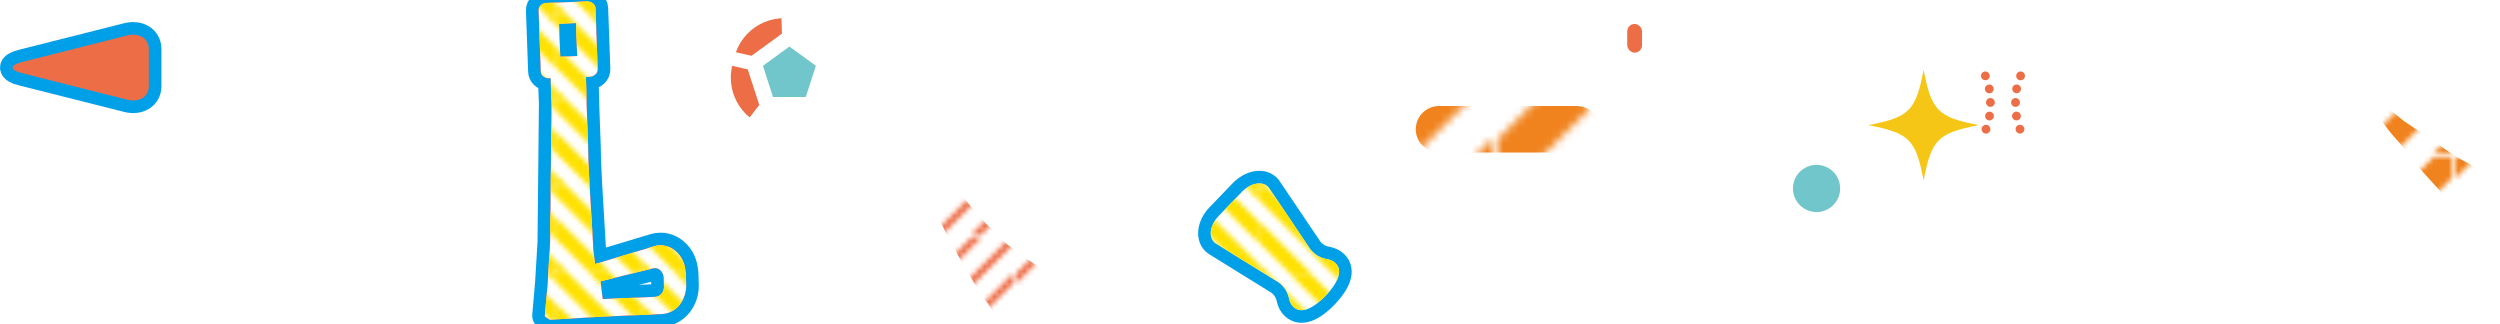 <?xml version="1.0" encoding="UTF-8"?>
<svg id="_レイヤー_2" data-name="レイヤー 2" xmlns="http://www.w3.org/2000/svg" xmlns:xlink="http://www.w3.org/1999/xlink" viewBox="0 0 495.72 64.33">
  <defs>
    <style>
      .cls-1 {
        fill: url(#_新規パターンスウォッチ_4);
      }

      .cls-1, .cls-2, .cls-3, .cls-4, .cls-5, .cls-6, .cls-7, .cls-8, .cls-9, .cls-10, .cls-11, .cls-12, .cls-13 {
        stroke-width: 0px;
      }

      .cls-2 {
        fill: url(#_新規パターンスウォッチ_6);
      }

      .cls-3, .cls-14 {
        fill: none;
      }

      .cls-4 {
        fill: #ffe100;
      }

      .cls-5 {
        fill: #e60012;
      }

      .cls-6 {
        fill: #f0831e;
      }

      .cls-7 {
        fill: url(#_新規パターンスウォッチ_43);
      }

      .cls-8 {
        fill: #ed6d46;
      }

      .cls-9 {
        fill: #f5c615;
      }

      .cls-10 {
        fill: url(#_新規パターンスウォッチ_43-2);
      }

      .cls-11 {
        fill: #70c6ca;
      }

      .cls-14 {
        stroke: #00a0e9;
        stroke-linecap: round;
        stroke-linejoin: round;
        stroke-width: 5px;
      }

      .cls-12 {
        fill: #fff;
      }

      .cls-13 {
        fill: url(#_新規パターンスウォッチ_6-2);
      }
    </style>
    <pattern id="_新規パターンスウォッチ_4" data-name="新規パターンスウォッチ 4" x="0" y="0" width="15.4" height="15.4" patternTransform="translate(-518.31 -64.69)" patternUnits="userSpaceOnUse" viewBox="0 0 15.4 15.4">
      <g>
        <rect class="cls-3" width="15.4" height="15.4"/>
        <polygon class="cls-3" points="-5.44 12.13 -8.29 9.29 9.29 -8.29 12.14 -5.44 -5.44 12.13"/>
        <polygon class="cls-3" points="-1.59 15.99 -4.44 13.14 13.14 -4.44 15.99 -1.59 -1.59 15.99"/>
        <polygon class="cls-3" points="2.26 19.83 -.59 16.99 16.99 -.59 19.84 2.26 2.26 19.83"/>
        <polygon class="cls-3" points="6.11 23.68 3.26 20.84 20.84 3.26 23.68 6.11 6.11 23.68"/>
        <g>
          <polygon class="cls-8" points="-8.29 9.29 -9.29 8.29 8.29 -9.29 9.29 -8.29 -8.29 9.29"/>
          <polygon class="cls-8" points="-4.44 13.14 -5.44 12.13 12.14 -5.44 13.14 -4.44 -4.44 13.14"/>
          <polygon class="cls-8" points="-.59 16.99 -1.59 15.99 15.99 -1.59 16.99 -.59 -.59 16.99"/>
          <polygon class="cls-8" points="3.26 20.84 2.26 19.83 19.84 2.26 20.84 3.26 3.26 20.84"/>
          <polygon class="cls-8" points="7.11 24.69 6.11 23.68 23.69 6.11 24.69 7.11 7.11 24.69"/>
        </g>
      </g>
    </pattern>
    <pattern id="_新規パターンスウォッチ_43" data-name="新規パターンスウォッチ 43" x="0" y="0" width="31.27" height="31.27" patternTransform="translate(4041.31 4302.09) scale(1.56)" patternUnits="userSpaceOnUse" viewBox="0 0 31.27 31.27">
      <g>
        <rect class="cls-3" y="0" width="31.27" height="31.27"/>
        <g>
          <polygon class="cls-3" points="-11.98 23.7 -15.89 19.8 19.8 -15.89 23.71 -11.98 -11.98 23.7"/>
          <polygon class="cls-3" points="-4.16 31.52 -8.07 27.61 27.62 -8.08 31.52 -4.17 -4.16 31.52"/>
          <polygon class="cls-3" points="3.65 39.34 -.26 35.43 35.43 -.26 39.34 3.65 3.65 39.34"/>
          <polygon class="cls-3" points="11.47 47.15 7.56 43.25 43.25 7.56 47.16 11.47 11.47 47.15"/>
        </g>
        <g>
          <polygon class="cls-6" points="-15.89 19.8 -19.8 15.89 15.89 -19.8 19.8 -15.89 -15.89 19.8"/>
          <polygon class="cls-6" points="-8.07 27.61 -11.98 23.7 23.71 -11.98 27.62 -8.08 -8.07 27.61"/>
          <polygon class="cls-6" points="-.26 35.43 -4.16 31.52 31.52 -4.17 35.43 -.26 -.26 35.43"/>
          <polygon class="cls-6" points="7.56 43.25 3.65 39.34 39.34 3.65 43.25 7.56 7.56 43.25"/>
          <polygon class="cls-6" points="15.38 51.06 11.47 47.15 47.16 11.47 51.07 15.37 15.38 51.06"/>
        </g>
      </g>
    </pattern>
    <pattern id="_新規パターンスウォッチ_6" data-name="新規パターンスウォッチ 6" x="0" y="0" width="16.85" height="16.85" patternTransform="translate(-514.89 -63.99)" patternUnits="userSpaceOnUse" viewBox="0 0 16.85 16.85">
      <g>
        <rect class="cls-3" x="0" y="0" width="16.85" height="16.85"/>
        <g>
          <polygon class="cls-3" points="23.31 12.78 25.42 10.67 6.18 -8.57 4.07 -6.46 23.31 12.78"/>
          <polygon class="cls-3" points="19.1 16.99 21.21 14.88 1.97 -4.35 -.14 -2.25 19.1 16.99"/>
          <polygon class="cls-3" points="14.89 21.21 16.99 19.1 -2.25 -.14 -4.35 1.97 14.89 21.21"/>
          <polygon class="cls-3" points="10.67 25.42 12.78 23.31 -6.46 4.07 -8.57 6.18 10.67 25.42"/>
        </g>
        <g>
          <polygon class="cls-4" points="25.42 10.67 27.53 8.56 8.29 -10.67 6.18 -8.57 25.42 10.67"/>
          <polygon class="cls-4" points="21.21 14.88 23.31 12.78 4.07 -6.46 1.97 -4.35 21.21 14.88"/>
          <polygon class="cls-4" points="16.99 19.1 19.1 16.99 -.14 -2.25 -2.25 -.14 16.99 19.1"/>
          <polygon class="cls-4" points="12.78 23.31 14.89 21.21 -4.35 1.97 -6.46 4.07 12.78 23.31"/>
          <polygon class="cls-4" points="8.57 27.53 10.67 25.42 -8.57 6.18 -10.67 8.29 8.57 27.53"/>
        </g>
      </g>
    </pattern>
    <pattern id="_新規パターンスウォッチ_43-2" data-name="新規パターンスウォッチ 43" patternTransform="translate(-249 -64.69)" xlink:href="#_新規パターンスウォッチ_43"/>
    <pattern id="_新規パターンスウォッチ_6-2" data-name="新規パターンスウォッチ 6" patternTransform="translate(-518.31 -64.69)" xlink:href="#_新規パターンスウォッチ_6"/>
  </defs>
  <g id="_レイヤー_3" data-name="レイヤー 3">
    <g>
      <g>
        <g>
          <path class="cls-12" d="M149.45,61.57c-2.19-1.13-4.67-2.69-6.08-3.68-.28-.14-.42-.35-.42-.64,0-.42.42-.85.92-1.27.35-.35,1.7-1.49,3.33-3.33,1.06-1.27,2.26-2.97,3.4-4.74.71-1.13,2.33-4.95,2.41-5.09.14-.35.71-.42.92-.42.85.21,2.55,1.06,3.82,1.63,1.2.57,2.05.85,2.19,1.06.21.35-.07,2.26-.57,4.81-.28,1.49-.5,2.69-.99,4.81l-.99,4.17c-.21.85-.78,3.11-1.34,4.95-.07.28-.28.5-.71.5-.21,0-.42-.07-.71-.14-1.34-.42-3.11-1.56-5.17-2.62ZM149.59,37.79c-.85-.42-2.05-1.27-3.11-1.91-1.27-.78-2.33-1.27-2.41-1.49-.78-.71.71-2.12,1.13-2.76.35-.57.85-1.27.99-1.41.21-.35.28-1.34,1.77-.85.71.35,1.41.42,2.05.71,2.76.92,5.38,1.77,5.8,2.62.07.28-.57,1.49-1.06,2.83l-1.42,3.25c-.49.92-.71.85-1.63.35-.78-.35-1.7-1.06-2.12-1.34ZM166.29,57.32c-1.56-.57-2.62-.99-3.61-1.49-.35-.14-.85-.42-1.27-.57-.28-.85.35-1.34.71-1.91.42-.92,1.7-2.05,3.04-4.88,1.63-3.33,2.62-5.02,3.61-7.78.28-.92.71-1.77.92-2.55,1.13-3.32,1.84-6.08,3.11-11.82.99-5.09,1.06-6.44,1.41-9.34.21-2.12.57-4.17.49-6.16.14-1.2.21-1.7,1.2-1.63,1.49.07,6.16.21,11.46.28,3.61.07,7.07.28,8.98.42l5.17.42c.71.07,1.2.21,1.2.42s.07.57.07,1.34c0,1.7-.07,4.53-.28,7.71-.07,1.49-.14,2.97-.28,4.46-.14,2.97-.42,5.09-.57,7.15-.07,1.06-.07,1.84-.14,2.26-.07.49-.14.49-1.41.64-1.2.07-3.33-.07-5.02-.14-3.47-.21-7.5-.49-11.11-.49-1.27-.07-2.62-.21-4.32-.21l-1.63,9.13c-.49,2.62-1.2,6.23-1.91,9.41-.5,2.33-1.06,4.46-1.49,5.87-.71,2.12-1.27,1.77-2.12,1.41-2.12-.71-4.03-1.27-6.23-1.98ZM192.32,27.68l-.14-6.65-.28-4.74-10.19-.28c-.71,6.16-1.13,11.74-1.06,11.82.28.14,1.84,0,2.05,0l2.41.07,7.22-.21Z"/>
          <g>
            <path class="cls-12" d="M197.77,62.27c-.35,0-.92-.42-1.84-2.05-.57-.57-1.27-1.77-1.77-2.55-.71-.99-2.48-3.96-4.6-7.78-.85-1.63-1.84-3.33-2.48-4.74-.57-1.13-.99-2.05-1.06-2.69-.07-.42.21-.71.35-.85.85-.5,1.91-1.2,2.83-1.77.35-.14.71-.57.99-.57.21,0,.42-.35.71-.14.92.78,2.41,3.04,4.74,5.31,1.7,1.7,3.11,3.4,5.66,5.24,1.34.99,1.63,1.27,3.11,2.19,1.77,1.2,2.69,2.12,2.69,2.69v.14c-.28.42-.99.92-1.41,1.34l-3.54,2.97-3.61,2.9c-.14.14-.49.35-.78.35Z"/>
            <path class="cls-1" d="M197.77,62.27c-.35,0-.92-.42-1.84-2.05-.57-.57-1.27-1.77-1.77-2.55-.71-.99-2.48-3.96-4.6-7.78-.85-1.63-1.84-3.33-2.48-4.74-.57-1.13-.99-2.05-1.06-2.69-.07-.42.21-.71.35-.85.85-.5,1.91-1.2,2.83-1.77.35-.14.71-.57.99-.57.21,0,.42-.35.71-.14.92.78,2.41,3.04,4.74,5.31,1.7,1.7,3.11,3.4,5.66,5.24,1.34.99,1.63,1.27,3.11,2.19,1.77,1.2,2.69,2.12,2.69,2.69v.14c-.28.42-.99.92-1.41,1.34l-3.54,2.97-3.61,2.9c-.14.14-.49.35-.78.35Z"/>
          </g>
        </g>
        <g>
          <path class="cls-12" d="M166.92,10.48l-2.87.59-6.09-4.42-.09-3.03c2.5.15,4.83,1.18,6.62,2.97,1.12,1.12,1.93,2.45,2.43,3.9Z"/>
          <polygon class="cls-11" points="159.78 19.23 153.28 19.23 151.28 13.05 156.53 9.23 161.78 13.05 159.78 19.23"/>
          <path class="cls-8" d="M148.3,6.59c1.8-1.8,4.14-2.83,6.66-2.97l.09,3.05-6.04,4.39-3.09-.7c.5-1.4,1.3-2.69,2.39-3.77Z"/>
          <path class="cls-8" d="M144.91,15.37c0-.79.1-1.56.27-2.31l3.09.7,2.29,7.06-1.92,2.46c-.25-.21-.5-.43-.73-.66-1.93-1.93-3-4.51-3-7.24Z"/>
          <path class="cls-12" d="M150.85,24.89l1.92-2.45h7.43l1.64,2.5c-1.62,1.02-3.49,1.58-5.45,1.58s-3.9-.57-5.53-1.63Z"/>
          <path class="cls-12" d="M164.08,23.36l-1.62-2.48,2.3-7.08,2.89-.6c.15.71.24,1.44.24,2.18,0,2.74-1.07,5.31-3,7.24-.26.26-.53.5-.81.72Z"/>
        </g>
      </g>
      <g>
        <g>
          <path class="cls-12" d="M287.37,38.91c-.85-.5-1.98-.99-2.48-1.2-.99-.49-2.12-1.06-3.04-1.34-.14-.07-.35-.14-.64-.14-.42,0-.85.21-.85,1.06,0,.5-.14,1.49-.28,2.12l-.21.71c-.71,2.05-2.19,4.24-4.25,6.3-.57.64-1.49,1.27-2.26,1.84l-.64.42c-.28.14-.5.35-.71.5-.21.14-.35.21-.57.28-.78.28-1.13.71-1.13,1.2,0,.28.14.64.57.99.64.57,1.63,1.34,2.97,2.33.21.14.42.35.71.57.42.35.92.78,1.41,1.13.78.64,1.91,1.34,2.9,1.84.64.42,1.13.57,1.56.57.78,0,1.27-.64,1.77-1.49.14-.35.35-.71.57-1.06.35-.64.71-1.27.99-1.91.28-.85.57-1.7.92-2.55.42-1.13.85-2.33,1.2-3.4.64-2.33,1.2-4.46,1.49-5.16.28-.5.57-1.84.64-2.62,0-.35-.28-.78-.64-.99Z"/>
          <path class="cls-12" d="M325.3,49.31c-1.06-1.2-2.19-2.69-3.18-4.03-.78-1.06-1.34-2.12-1.98-3.25-.92-1.34-1.41-2.26-2.62-4.95-.07-.42-.21-.57-1.13-.57-.14,0-.28.07-.42.14l-1.7.49c-.85.21-1.06.35-1.77.71-.28.14-.42.42-.42.78s.14.85.42,1.56l.85,4.46c.42,1.34.78,2.62.92,3.82.14.99.35,1.98.64,3.04.21.64.35,1.2.42,1.7.21.78.35,1.34.57,1.84.49.99.78,1.34,1.34,1.34.28,0,.64-.07,1.13-.21l3.82-1.98,2.26-1.27c.21-.14.42-.21.57-.21,1.06-.64,1.49-1.2,1.49-1.63,0-.49-.35-.99-1.2-1.77Z"/>
          <path class="cls-12" d="M302.88,20.8h-.08c-.07-.36-.07-.71-.07-1.13,0-1.06-.14-2.69-.07-3.89l.21-6.3c.07-.78-.42-.92-1.06-1.06-.21-.07-.64-.21-.92-.21l-5.38.42c-.35.07-.57.57-.57,1.13,0,.28.07.57.14.92l.42,3.75.28,4.39v1.7l-.95-.07c.63,2.02.78,4.26.48,6.65.11,0,.21,0,.26,0l-.14,4.53c0,.71,0,1.34-.07,2.05,0,.99,0,2.05-.07,2.97-.14,2.05-.35,4.17-.49,6.16l-.21,2.41c-.07.5-.14.92-.14,1.41l-.21,1.56c-.07.57-.14,1.13-.28,1.77l-.35,3.04c0,.64-.14,1.2-.28,1.7-.07.35-.21.71-.21,1.06-.07,1.49.49,2.05,2.12,2.05l8.21.14c1.41,0,1.7-.35,1.7-1.06,0-.35,0-.78-.07-1.34-.07-.57-.07-.92-.07-1.41-.07-.42-.07-.92-.07-1.27l-.35-3.68c-.14-1.77-.42-4.03-.71-7.36l-.42-4.74c-.07-1.63-.21-3.25-.35-4.74-.07-.5-.07-.99-.14-1.49l-.19-3.59c-1.13-2.05-.7-4.16.13-6.45Z"/>
          <g>
            <rect class="cls-12" x="277.9" y="18.18" width="42.16" height="14.89" rx="7.44" ry="7.44"/>
            <path class="cls-7" d="M285.34,30.24c-2.54,0-4.61-2.07-4.61-4.61s2.07-4.61,4.61-4.61h27.28c2.54,0,4.61,2.07,4.61,4.61s-2.07,4.61-4.61,4.61h-27.28Z"/>
          </g>
        </g>
        <g>
          <path class="cls-12" d="M332.44,10.34c0-2.44-3.57-4.28-8.31-4.28s-8.31,1.84-8.31,4.28c0,.05.01.09.02.14,0,.03-.02.06-.02.09v3.47c0,.14.04.27.11.39,0,.04,0,.07.01.11.66,2.07,4.03,3.52,8.19,3.52s7.59-1.47,8.21-3.58c0-.02,0-.04,0-.07.06-.11.09-.23.09-.37v-3.55s-.01-.05-.01-.07c0-.03.01-.05.01-.08ZM324.13,12.58c-3.53,0-5.7-1.3-5.7-2.24s2.17-2.24,5.7-2.24,5.7,1.3,5.7,2.24-2.17,2.24-5.7,2.24Z"/>
          <rect class="cls-8" x="322.66" y="4.75" width="2.94" height="5.69" rx="1.47" ry="1.47"/>
        </g>
      </g>
      <g>
        <path class="cls-12" d="M31.93,43.24v1.91c.14,1.06,0,1.2-1.63,1.41l-7.92.14c-.07.78.07,1.38.49,3.43.5.07,1.34.07,2.12,0,1.2-.07,1.98-.35,2.05.71.07,1.34.07,2.55.14,3.47.07,1.41.07,1.91-.07,1.91h-4.03c0,1.2.35,3.44.42,4.85.07,1.2.21.67.35,1.02-.14.64-.14.99-1.13.92-1.2,0-2.76.14-3.82.21-.35.07-.71.07-1.91.07h-1.56c-.92,0-1.34,0-1.56-.28-.14-.21-.07-.64.07-1.41l.21-.53.28-3.18c0-.28.07-1.81.07-1.95-.49-.07-1.63-.07-2.9,0-.85.07-1.91,0-1.91-.07-.21-.07-.28-.57-.35-2.33-.07-1.56-.14-2.41-.07-2.48.64-.07,3.54-.21,5.8-.35.07-.28.14-.03.21-1.31.07-1.56.07-2.41,0-2.48-1.13.14-2.12.14-7.22.14-2.33,0-2.48.14-3.47.07-.57,0-.85,0-.99-.07-.35,0-.42-.49-.42-2.33,0-.21-.14-1.2-.14-3.04l-.14-5.66c-.07-1.27-.07-2.33-.07-5.38,0-1.13,0-1.84.14-5.59,0-.35,0-.57.07-.78l6.37-.57,6.23-.21v-1.49c.07-2.26.14-3.4.14-3.47l.35-13.58.07-.78c.07-.07.21-.07.35-.14.92,0,2.33-.21,3.89-.21.21,0,.35.21.35.57l.85,19.1c3.04-.14,3.18-.14,5.24-.14h3.61c1.13-.07.99.14,1.06.99.14.78.21,1.91.28,4.6l.14,6.51c.07,3.47-.07,6.09-.07,7.78ZM12.68,33.76c0-.21.07-.35.07-.57,0-.07,1.27,0,1.49,0l1.34.14c.14-1.98.14-3.04.14-3.25-.92-.14-1.7-.07-2.55-.28-.64-.14-1.41-.14-1.84-.07-.28,1.77-.57,4.03-.92,6.44-.28,1.56-.49,3.18-.64,4.88.28.07.57.07.78.07.64.07,1.49.07,2.26.07,2.33,0,2.55,0,2.62.07.14-2.12.14-3.33.14-3.47l-2.62-.07c-.07,0-.14-.07-.14-.21l-.14-3.75ZM27.12,41.19l-.14-3.25-.42-7.15-4.95-.35.14,2.9,2.41.14c.21.07.28.14.35.28.21,1.7.14,2.69.14,3.18,0,.71.07,1.06-.28,1.06-.21,0-.99.07-1.34,0h-1.2c0,1.56.07,3.11.14,3.11,1.7.14,3.33.14,5.17.07ZM64.54,59.09c0,1.2.21,2.33.21,4.25,0,.71-.42.92-1.56.78-4.53-.21-8.63-.35-13.23-.35l-6.01-.14-6.37.28c-.14.07-.49-.07-.49-.21-.14-.92-.35-3.4-.42-5.31,0-.49.21-.57.85-.49,1.2.14,3.54.28,6.09.35,2.9.14,3.96.28,4.03.21l.5-5.66-6.16-.42c-.64,0-.92-.07-.92-.28-.07-.28-.28-2.69-.21-3.04,0-1.06-.14-1.41,0-2.19,0-2.33.07-2.9.35-2.97,1.06,0,3.18.07,6.08.14.64.07.99.07.99,0v-2.69c.07-.64.35-.42.71-.49,3.4.35,4.39.49,4.53.57.07.07.14.14.14.35l.21,2.41,6.58.71c.14.07.28.28.35.35l-.35,4.32c-.14,1.7-.28,2.76-.42,3.25-.14.5-.57.42-.99.42l-2.12-.21c-.78-.07-1.7-.28-2.69-.35-.07.07-.14,1.13-.14,2.41.07.85.35,2.05.35,3.4l1.27.07h7.71c.78.07,1.06-.21,1.13.57ZM65.18,28.95c-.14.57-.35,1.2-.57,1.77-.42,1.27-.92,2.69-1.34,3.61-.07.28-.35.85-.49,1.2-.28.64-1.7-.21-2.05-.35-.5-.21-1.06-.42-1.77-.85-2.62-1.2-3.89-2.19-4.1-2.26-.07,0-1.13,3.04-1.2,3.11l-1.77,4.17-.28.71c-.21.35-.35.5-.57.42l-.78-.28-4.53-2.26c-1.63-.78-3.82-1.7-5.94-2.83-.78,0-1.13-.85-.57-1.41.99-1.2,1.98-2.48,2.97-3.82,1.06-1.63,1.27-1.84,1.84-2.83-.49-.21-1.13-.71-1.84-1.13-.85-.57-1.77-1.06-2.69-1.84-.57-.49-.64-.57-.64-.85,0-.07,1.2-1.91,1.49-2.26l.64-.85c.28-.57.78-.5,1.84.14,1.49.78,2.12,1.34,3.96,1.98.21-.14.71-1.13,1.56-2.69.57-.99,1.27-2.12,1.91-3.61-.07-.14-.78-.35-1.98-.85-1.7-.57-2.9-1.27-3.4-1.56-.78-.35-1.49-.57-1.91-.71-.99-.28-.99-.42-.64-.99.14-.28.21-.57.42-.92l1.41-2.9c.21-.57.35-.57.92-.42.57.14,1.49.35,2.9.78,3.68,1.34,6.93,2.48,8.56,2.9,1.34.49,2.41.85,3.4,1.34.71.28.85.57.71,1.2-.57,2.05-1.34,4.88-2.33,8.21l-1.06,3.47c-.07.14-.21.57-.28.92.78.35,1.2.5,3.11.99,1.34.42,1.84.49,3.96.99.71.21,1.13.42,1.13.57Z"/>
        <g>
          <path class="cls-14" d="M29.5,9.68c0-2.05-1.93-3.24-4.28-2.65L4.27,12.32c-2.35.59-2.35,1.57,0,2.16l20.96,5.29c2.35.59,4.28-.6,4.28-2.65v-7.45Z"/>
          <path class="cls-8" d="M29.5,9.68c0-2.05-1.93-3.24-4.28-2.65L4.27,12.32c-2.35.59-2.35,1.57,0,2.16l20.96,5.29c2.35.59,4.28-.6,4.28-2.65v-7.45Z"/>
        </g>
        <path class="cls-12" d="M8.44,58.93h20.64c1.95,0,3.53,1.58,3.53,3.53v.72c0,.49-.4.88-.88.88H5.79c-.49,0-.88-.4-.88-.88v-.72c0-1.95,1.58-3.53,3.53-3.53Z"/>
      </g>
      <g>
        <rect class="cls-12" x="331.71" y="29.93" width="35.93" height="14.89" rx="7.44" ry="7.44"/>
        <circle class="cls-11" cx="360.2" cy="37.37" r="4.68"/>
      </g>
      <g>
        <path class="cls-12" d="M252.65,23.22l2.26-7.22c.14-.64.21-1.13.21-1.56,0-.71-.35-.99-1.84-1.27-.85-.14-1.84-.21-2.9-.28-.99-.14-2.05-.21-3.18-.35-1.98-.21-4.03-.42-6.3-.78-.21,0-.42,0-.64-.07-.64,0-1.2-.07-1.77-.21-.57-.07-2.48-.35-4.6-.57-2.76-.28-6.01-.78-7.15-.99-1.7-.28-2.41-.35-2.9-.35h-.14c-.92,0-1.27.78-1.2,2.48,0,1.7-.07,3.96-.14,5.09-.07.35-.07.71-.07,1.06,0,.42,0,.85.07,1.2.14,1.2.71,1.34,1.42,1.34h.64l1.84-.21c.49-.07.92-.14,1.2-.14l3.54-.21c.99,0,1.98-.07,2.97-.14,2.55-.21,5.09-.14,7.07-.21l6.3-.14c-3.23,7.17-8.93,17.03-20.09,23.7-.65.39-1.41.57-2.19.92-1.91.85-3.33,1.2-5.45,1.34l-.42.07c-.5.07-.85.21-1.06.5-.28.35-.42.71-.42,1.2,0,.28.07.57.21.85.57,1.2,1.77,3.18,1.98,3.47l2.97,5.73.14.21c.07.21.21.42.35.57.57.78.99,1.06,1.49,1.06s1.06-.35,1.77-.85c3.54-2.05,6.3-4.67,9.2-7.22.64-.57,1.2-1.13,1.77-1.77.92-.99,1.84-1.91,2.83-2.9l.57-.57,1.2-1.56s.05-.02.09-.02c2.13-2.96,3.3-5.37,5.06-8.95.85-1.71,5.32-12.25,5.32-12.25Z"/>
        <g>
          <path class="cls-14" d="M241.64,42.83c-.86.89-1.42,1.99-1.54,3.02-.12,1.03.21,1.9.9,2.38l12.46,7.72c1.12.78,1.87,1.93,2.16,3.32.13.64.42,1.17.85,1.58.73.7,1.66.84,2.78.43,1.08-.4,2.33-1.31,3.6-2.63s2.13-2.6,2.49-3.7c.37-1.13.19-2.06-.53-2.76-.43-.41-.97-.68-1.62-.79-1.4-.24-2.57-.94-3.4-2.03l-8.19-12.15c-.51-.67-1.39-.97-2.42-.81s-2.1.77-2.96,1.66l-4.58,4.76Z"/>
          <path class="cls-12" d="M241.64,42.83c-.86.89-1.42,1.99-1.54,3.02-.12,1.03.21,1.9.9,2.38l12.46,7.72c1.12.78,1.87,1.93,2.16,3.32.13.64.42,1.17.85,1.58.73.7,1.66.84,2.78.43,1.08-.4,2.33-1.31,3.6-2.63s2.13-2.6,2.49-3.7c.37-1.13.19-2.06-.53-2.76-.43-.41-.97-.68-1.62-.79-1.4-.24-2.57-.94-3.4-2.03l-8.19-12.15c-.51-.67-1.39-.97-2.42-.81s-2.1.77-2.96,1.66l-4.58,4.76Z"/>
          <path class="cls-2" d="M241.64,42.83c-.86.89-1.42,1.99-1.54,3.02-.12,1.03.21,1.9.9,2.38l12.46,7.72c1.12.78,1.87,1.93,2.16,3.32.13.64.42,1.17.85,1.58.73.7,1.66.84,2.78.43,1.08-.4,2.33-1.31,3.6-2.63s2.13-2.6,2.49-3.7c.37-1.13.19-2.06-.53-2.76-.43-.41-.97-.68-1.62-.79-1.4-.24-2.57-.94-3.4-2.03l-8.19-12.15c-.51-.67-1.39-.97-2.42-.81s-2.1.77-2.96,1.66l-4.58,4.76Z"/>
        </g>
      </g>
      <g>
        <path class="cls-12" d="M460.75,62.4c-.28,0-.57-.28-.64-.78,0-.28.07-1.06.14-1.56l.21-2.48.57-4.67.42-6.3c-.99.07-1.77.07-2.55.07-5.66.14-7.5.42-10.33.42-.5-.07-.85.07-.99-.57l-.14-3.82c0-.57,0-1.77.07-1.84.07-.21.35-.42,1.34-.35,1.77.21,2.76.28,3.18.28,3.68.07,3.4.35,6.86.5.99,0,2.41.14,4.32.14l10.9.21h5.38c.21.07.42.21.49.42l.21,4.03-.21.14-1.13.21-3.4-.14h-7.29c-.07.07.07,3.47.14,3.75.07,1.49.21,3.96.57,7.36.28,2.83.28,3.4.42,4.17,0,.35-.35.92-1.13.92l-7.43-.14Z"/>
        <path class="cls-12" d="M467.06,38.28c-1.2-.07-2.55-.07-3.75-.07h-4.32c-.64-.07-.92-.35-.99-.71-.07-.35,0-.85,0-1.34,0-.92.07-1.84.21-2.76.14-1.91.07-3.04.14-3.18.07-.21.42-.28.92-.28l4.1.71,6.86,1.06c.35.14.5.71.57.99v4.17c0,1.2-.07,1.49-.64,1.49-.71.14-1.7.07-3.11-.07Z"/>
        <path class="cls-12" d="M438.2,39.83l-.85-1.41-1.77-3.61c-.92-1.63-1.63-3.4-1.63-3.47s.07-.28.28-.5l6.37-1.98c.35-.07.78-.14,1.27-.42l-1.34-3.04c-.42-.85-.64-1.27-.49-1.56,2.26-1.13,3.4-1.7,3.75-1.98.28-.07.64.85,2.05,2.48.28.42.49.64.85.99,1.06-.57,1.34-.64,2.62-1.56.85-.49,2.12-1.41,3.89-2.76,1.06-1.06,1.91-1.56,2.83-2.62l-5.52-5.87c-.49-.49-.71-.71-.78-.71-.64.28-2.33,1.7-5.09,4.03-2.55,2.05-3.89,3.11-4.39,3.61-.78.5-1.49.21-1.91-.49l-5.38-7.29c-.07-.21-.07-.35-.07-.42,0-.14,0-.28.07-.35,0-.14,1.49-1.2,1.7-1.34,3.18-2.9,6.08-5.87,8.91-8.84.42-.42.85-.71,1.13-.71.07,0,.14,0,.21.07l1.84,1.49c.99.64,1.2,1.2,2.41,2.05,2.05,1.56,4.32,3.61,7.15,6.23,2.33,2.26,4.25,3.68,6.01,5.09.49.5,1.27,1.27,1.7,1.56,1.27,1.13.92,1.84.35,2.41l-2.83,3.33-5.45,5.16c-1.63,1.56-3.33,3.25-5.17,4.88-2.69,2.48-5.73,4.88-8.63,6.79-.64.42-1.27.85-1.91,1.2-.92.57-1.63.71-2.19-.42ZM446.12,18.96c-.07-.14.14-.42.28-.5.85-.78,1.56-1.41,2.19-1.7.35-.14.5-.28.71-.28.14,0,.42.21.71.49.21.21.78.78.92.99.64.57.85.85,1.42,1.41.85.78-.07,1.13-1.56,2.05-.42.28-1.06.85-1.41.99-.28.14-.85.28-.99.07-.14-.07-2.12-3.33-2.26-3.54ZM477.18,34.74c-1.2-1.27-2.41-3.33-3.89-4.95-1.63-1.7-3.33-4.03-4.53-6.08-.49-.71-1.27-1.49-.42-2.12l1.41-1.06c2.19-1.63,3.4-2.55,3.61-2.76.07,0,.5,0,1.06.57.21.14.42.5.64.64.49.57,2.12,2.05,3.4,2.83.21,0,.42-.92.78-1.49.99-1.91,2.33-5.24,2.97-7.71-.35-.07-1.06-.14-2.19-.21-1.91-.07-3.61-.07-5.52-.14-1.06-.07-1.77-.07-1.91-.07s-.28-.21-.35-.42c.07-.21.14-2.05.14-5.94,0-.14.21-.42.5-.42,1.06,0,2.26.35,2.9.42l2.19.35c4.74.57,8.28,1.06,10.12,1.41,1.42.35,1.84.57,1.91,1.41,0,.64-.28,1.63-.78,2.97-.21.71-.49,1.56-.71,2.41l-2.05,6.93c-.85,2.19-1.06,3.47-1.63,4.74.92.78,1.2.99,2.33,1.7.5.28,1.06.78,1.91,1.2,1.63.99,3.4,1.77,5.17,2.69,1.13.64,1.49,1.06,1.49,1.49,0,.5-.64,1.06-1.27,2.05l-2.97,3.47c-1.41,1.56-3.18,3.25-4.1,4.32-.78.85-1.42,1.06-2.33.35-.92-.92-3.33-3.54-7.85-8.56Z"/>
        <path class="cls-12" d="M442.58,60.28c-.71-1.49-1.7-3.47-2.83-6.08.07-.07.14-.35.35-.49.64-.07,1.41-.14,2.76-.5,1.56-.28,3.75-.92,6.01-2.05l1.56-.78c.49-.21.78-.35.99-.42.14,0,.28.21.57.64.85,1.2,1.77,2.41,2.62,3.54.99,1.27,1.34,1.7,1.34,1.84,0,.21-.07.42-.35.71-.64.78-2.12,1.91-3.68,2.97-2.12,1.49-4.39,2.76-5.02,3.18-.5.35-1.13.85-1.77.85-.21,0-.42-.07-.64-.28-.35-.21-.92-1.27-1.91-3.11Z"/>
        <path class="cls-3" d="M477.89,58.87c-.07-.49-.07-1.2-.21-1.91l-.85-5.24c0-.07.14-.21.14-.28l3.54-.64c.14,0,.42-.07.57.07.57.92,1.27,2.48,2.05,3.96.92,1.63,1.56,3.32,1.2,3.61-.21.07-4.25,1.2-4.95,1.34-1.2.28-1.42-.14-1.49-.92Z"/>
        <path class="cls-12" d="M489.38,62.79h-11.41c-.07,0-.23-.01-.3-.02-2.16-.16-3.93-2.05-3.93-4.31,0-1.42.71-2.74,1.85-3.54.39-2.5,2.76-4.39,5.34-4.11,1.17-1.25,2.8-1.97,4.55-1.97,3.35,0,6.09,2.65,6.24,5.97,1.22.78,2.01,2.15,2.01,3.65,0,2.39-1.94,4.33-4.33,4.33ZM480.43,53.9c-.99,0-1.79.8-1.79,1.79.03.68-.36,1.4-1,1.64-.48.18-.79.63-.79,1.14,0,.63.49,1.17,1.13,1.21h11.22c.05,0,.1,0,.15,0h0c.7,0,1.24-.55,1.24-1.22,0-.55-.37-1.03-.9-1.18-.76-.21-1.25-.95-1.14-1.73.02-.15.03-.31.03-.47,0-1.73-1.4-3.13-3.13-3.13-1.06,0-2.04.53-2.63,1.43-.39.6-1.15.86-1.82.62-.2-.07-.4-.1-.59-.1Z"/>
      </g>
      <g>
        <g>
          <g>
            <path class="cls-12" d="M395.63,56.71c-.21-.42-.64-1.2-1.06-2.12l-.57-1.06c-.28-.64-.71-1.49-1.06-2.41l-.85-1.84c-.14-.42-.35-.85-.5-1.13-.28-.57-.49-.99-.49-1.34,0-.49.42-.85,1.77-1.2,3.4-.49,6.37-1.49,9.06-2.33,2.55-.92,4.67-2.48,6.37-3.89,2.69-2.19,4.39-5.38,5.66-8.77.92-2.41,1.49-4.53,1.77-6.72.21-1.63.42-3.33.49-5.09.07-1.2.14-1.84.92-1.84.21,0,.42,0,.92.14.71.21,2.41.71,3.33,1.06.14.14.35.28.64.35.92.21,1.13.42,1.13.99,0,.42-.14.92-.35,1.63l-1.84,7.5c-.35,1.13-1.2,3.75-1.77,6.09-.42,1.77-1.2,3.47-1.63,4.24l-.14.42c-1.7,4.39-4.74,8.28-8.21,11.25-1.84,1.41-4.95,3.96-9.06,5.52l-1.84.71c-.64.28-1.13.5-1.56.5s-.78-.14-1.13-.64Z"/>
            <circle class="cls-3" cx="377.87" cy="25.34" r="7.44"/>
          </g>
          <g>
            <path class="cls-12" d="M397.17,29.92c-5.26,0-9.55-4.28-9.55-9.55s4.28-9.55,9.55-9.55,9.55,4.28,9.55,9.55-4.28,9.55-9.55,9.55Z"/>
            <path class="cls-8" d="M393.44,26.41c-.44-.2-.64-.71-.44-1.15h0c.2-.44.71-.64,1.15-.44h0c.44.2.64.71.44,1.15h0c-.14.33-.46.52-.8.52h0c-.12,0-.24-.02-.35-.08ZM394.37,23.88c-.48-.07-.81-.51-.74-.99h0c.07-.48.51-.81.99-.74h0c.48.07.81.51.74.99h0c-.06.43-.44.75-.86.75h0s-.08,0-.13,0ZM393.8,20.32h0c0-.48.38-.87.87-.88h0c.48,0,.88.38.88.87h0c0,.48-.38.88-.87.88h0c-.48,0-.87-.39-.87-.87ZM393.59,17.77c-.08-.48.24-.92.72-1h0c.47-.08.92.24,1,.72h0c.08.48-.24.92-.72,1h0s-.1.01-.15.01h0c-.42,0-.79-.3-.86-.73ZM392.9,15.44c-.22-.43-.05-.95.38-1.17h0c.43-.22.95-.05,1.17.38h0c.22.43.05.95-.38,1.17h0c-.13.06-.26.09-.39.09h0c-.32,0-.62-.17-.78-.48Z"/>
            <path class="cls-8" d="M399.74,25.97c-.2-.44,0-.96.44-1.15h0c.44-.2.96,0,1.15.44h0c.2.44,0,.96-.44,1.15h0c-.12.05-.24.08-.35.08h0c-.33,0-.65-.19-.8-.52ZM398.97,23.14c-.07-.48.26-.92.74-.99h0c.48-.07.92.26.99.74h0c.07.48-.26.92-.74.99h0s-.09,0-.13,0h0c-.43,0-.8-.31-.86-.75ZM399.65,21.19c-.48,0-.87-.4-.87-.88h0c0-.48.4-.87.88-.87h0c.48,0,.87.4.87.88h0c0,.48-.39.87-.87.87h0ZM399.74,18.48c-.48-.08-.8-.53-.72-1h0c.08-.47.53-.8,1-.72h0c.47.08.8.53.72,1h0c-.07.43-.44.73-.86.73h0s-.1,0-.15-.01ZM400.26,15.82c-.43-.22-.6-.74-.38-1.17h0c.22-.43.74-.6,1.17-.38h0c.43.22.6.74.38,1.17h0c-.15.3-.46.48-.78.48h0c-.13,0-.27-.03-.39-.09Z"/>
          </g>
        </g>
        <path class="cls-9" d="M392.4,24.81c-8.14,1.56-9.41,2.83-10.97,10.97-1.56-8.14-2.83-9.41-10.97-10.97,8.14-1.56,9.41-2.83,10.97-10.97,1.56,8.14,2.83,9.41,10.97,10.97Z"/>
      </g>
      <g>
        <path class="cls-12" d="M477.18,34.74c-1.2-1.27-2.41-3.33-3.89-4.95-1.63-1.7-3.33-4.03-4.53-6.08-.49-.71-1.27-1.49-.42-2.12l1.41-1.06c2.19-1.63,3.4-2.55,3.61-2.76.07,0,.5,0,1.06.57.21.14.42.5.64.64.49.57,3.4,2.83,3.4,2.83l6.37,4.25s1.2.99,2.33,1.7c.5.28,1.06.78,1.91,1.2,1.63.99,3.4,1.77,5.17,2.69,1.13.64,1.49,1.06,1.49,1.49,0,.5-.64,1.06-1.27,2.05l-2.97,3.47c-1.41,1.56-3.18,3.25-4.1,4.32-.78.85-1.42,1.06-2.33.35-.92-.92-3.33-3.54-7.85-8.56Z"/>
        <path class="cls-10" d="M486.02,40.23c-1.29-1.37-3.48-3.78-6.73-7.39-.51-.54-1.04-1.28-1.61-2.06-.67-.92-1.43-1.96-2.29-2.91-1.32-1.37-2.76-3.28-3.89-5.12.8-.59,1.43-1.06,1.92-1.43.8.73,2.17,1.83,3.29,2.71.06.04.11.08.17.12l6.26,4.17c.36.29,1.45,1.15,2.52,1.82.03.02.06.04.1.06.12.07.25.16.39.26.38.26.89.62,1.54.96,1.16.7,2.36,1.29,3.52,1.86.26.13.52.26.79.39l-2.67,3.12c-.61.67-1.36,1.44-2.05,2.15-.44.45-.87.89-1.25,1.29Z"/>
      </g>
      <g>
        <path class="cls-12" d="M123.28,43.95c.28,0,.78.07,1.34.07.64,0,1.13-.21,1.2-.5l-.21-6.86c-.49-1.56-1.41-.71-2.76-.71-1.98.07-3.4.42-5.94.57l.44,7.43c2.18-.07,5.09,0,5.93,0Z"/>
        <path class="cls-12" d="M123.21,29.8c1.06.07,1.2-.14,1.34-.99,0-.92.14-2.76.14-4.25,0-.49.14-1.06.14-1.7,0-.71-.21-.92-.92-1.06l-7.57-.42.28,7.57,6.58.85Z"/>
        <path class="cls-12" d="M93.99,37.58l.21-6.3.35-4.88c2.33.35,4.39.57,6.44.78l5.02.64c1.01.06,2.08.18,3.25.25.03-3.1.06-5.66.07-6.87-.01.02-.03.04-.06.04-.14,0-.57,0-.78-.07l-7.99-.57-5.59-.49c-.21-.78,0-2.19,0-4.32l-.07-5.52v-1.7c-.28-.35-1.06-.42-2.26-.57-1.27-.14-2.9-.35-3.54-.5l-1.84-.28c-.85-.07-1.34.07-1.49.35v1.27c.21,2.62.42,4.67.35,6.86,0,1.27-.14,2.9-.14,3.96-2.83-.49-5.09-.78-5.17-.85-.78-.07-2.26-.35-2.62-.35-.42,0-.64-.07-.78.07-.14.14-.14.28-.21.64,0,.57.07,1.27.07,1.91s.07,1.84.28,3.47c0,.07.07.14.21.14l7.71.78c0,1.98-1.34,8.49-1.77,10.19l-.78,2.41-5.87.21c-.99.07-1.98,0-2.62.07-.42.07-.57.21-.85.14-.07.07-.07.14-.07.28,0,.92.42,3.82.49,4.03.28,1.41.14,1.98.35,1.98.07.07.21.14.28.21.14.07.21.07.35.07,1.06.14,2.97,0,5.87,0,.07.35-.07.92-.35,1.77l-4.43,11.16c-.14.64-.07,1.06.42,1.13.14.07.78.21,1.77.5.64.14,1.41.42,2.41.49,2.62.35,5.52,1.34,8.21,1.7.57.07,1.2.14,1.77.14.35,0,.49-.28.64-.92l.57-3.61,1.81-12.93c.14-.14,3.11-.14,8.63-.28,5.22,0,6.26-.07,6.83,0,.02-2,.05-4.59.08-7.33l-15.19.68Z"/>
      </g>
      <g>
        <path class="cls-14" d="M135.94,54.02c-.06-1.71-.79-3.27-2.02-4.29-1.22-1.02-2.77-1.34-4.24-.9l-11.7,3.52-.3-2.6-.78-13.23-.21-4.32-.07-3.25-.28-7.57-.15-6.13.74-.03c.91-.03,1.62-.7,1.59-1.48l-.43-12.1c-.03-.78-.79-1.39-1.69-1.36l-8.03.3c-.44.02-.85.18-1.14.46-.3.28-.46.65-.44,1.02l.43,12.1c.02.66.56,1.19,1.27,1.33.14.03.28.04.42.03h.27c.04,1.08.07,2.17.11,3.3,0,.71.07,1.27.07,1.63,0,.57-.28,27.59-.28,27.59l-.49,8.14-.42,4.81-.14,1.63c0,.21.42.42.99.78l9.76-.57s0,0,.01-.01l12.49-.55c2.74-.12,4.88-2.73,4.78-5.81l-.08-2.45ZM111.09,11.24l-.23-6.53,3.35-.13.23,6.53-3.35.13ZM129.97,58.85l-10.45.44-.44-3.51,10.31-2.54c.13-.04.26-.06.39-.07.39-.02.78.11,1.1.38.43.36.69.91.71,1.51l.06,1.74c.04,1.08-.71,2-1.68,2.04Z"/>
        <path class="cls-5" d="M135.94,54.02c-.06-1.71-.79-3.27-2.02-4.29-1.22-1.02-2.77-1.34-4.24-.9l-11.7,3.52-.3-2.6-.78-13.23-.21-4.32-.07-3.25-.28-7.57-.15-6.13.74-.03c.91-.03,1.62-.7,1.59-1.48l-.43-12.1c-.03-.78-.79-1.39-1.69-1.36l-8.03.3c-.44.02-.85.18-1.14.46-.3.28-.46.65-.44,1.02l.43,12.1c.02.66.56,1.19,1.27,1.33.14.03.28.04.42.03h.27c.04,1.08.07,2.17.11,3.3,0,.71.07,1.27.07,1.63,0,.57-.28,27.59-.28,27.59l-.49,8.14-.42,4.81-.14,1.63c0,.21.42.42.99.78l9.76-.57s0,0,.01-.01l12.49-.55c2.74-.12,4.88-2.73,4.78-5.81l-.08-2.45ZM111.09,11.24l-.23-6.53,3.35-.13.23,6.53-3.35.13ZM129.97,58.85l-10.45.44-.44-3.51,10.31-2.54c.13-.04.26-.06.39-.07.39-.02.78.11,1.1.38.43.36.69.91.71,1.51l.06,1.74c.04,1.08-.71,2-1.68,2.04Z"/>
        <path class="cls-12" d="M135.94,54.02c-.06-1.71-.79-3.27-2.02-4.29-1.22-1.02-2.77-1.34-4.24-.9l-11.7,3.52-.3-2.6-.78-13.23-.21-4.32-.07-3.25-.28-7.57-.15-6.13.74-.03c.91-.03,1.62-.7,1.59-1.48l-.43-12.1c-.03-.78-.79-1.39-1.69-1.36l-8.03.3c-.44.02-.85.18-1.14.46-.3.28-.46.65-.44,1.02l.43,12.1c.02.66.56,1.19,1.27,1.33.14.03.28.04.42.03h.27c.04,1.08.07,2.17.11,3.3,0,.71.07,1.27.07,1.63,0,.57-.28,27.59-.28,27.59l-.49,8.14-.42,4.81-.14,1.63c0,.21.42.42.99.78l9.76-.57s0,0,.01-.01l12.49-.55c2.74-.12,4.88-2.73,4.78-5.81l-.08-2.45ZM111.09,11.24l-.23-6.53,3.35-.13.23,6.53-3.35.13ZM129.97,58.85l-10.45.44-.44-3.51,10.31-2.54c.13-.04.26-.06.39-.07.39-.02.78.11,1.1.38.43.36.69.91.71,1.51l.06,1.74c.04,1.08-.71,2-1.68,2.04Z"/>
        <path class="cls-13" d="M135.94,54.02c-.06-1.71-.79-3.27-2.02-4.29-1.22-1.02-2.77-1.34-4.24-.9l-11.7,3.52-.3-2.6-.78-13.23-.21-4.32-.07-3.25-.28-7.57-.15-6.13.74-.03c.91-.03,1.62-.7,1.59-1.48l-.43-12.1c-.03-.78-.79-1.39-1.69-1.36l-8.03.3c-.44.02-.85.18-1.14.46-.3.28-.46.65-.44,1.02l.43,12.1c.02.66.56,1.19,1.27,1.33.14.03.28.04.42.03h.27c.04,1.08.07,2.17.11,3.3,0,.71.07,1.27.07,1.63,0,.57-.28,27.59-.28,27.59l-.49,8.14-.42,4.81-.14,1.63c0,.21.42.42.99.78l9.76-.57s0,0,.01-.01l12.49-.55c2.74-.12,4.88-2.73,4.78-5.81l-.08-2.45ZM111.09,11.24l-.23-6.53,3.35-.13.23,6.53-3.35.13ZM129.97,58.85l-10.45.44-.44-3.51,10.31-2.54c.13-.04.26-.06.39-.07.39-.02.78.11,1.1.38.43.36.69.91.71,1.51l.06,1.74c.04,1.08-.71,2-1.68,2.04Z"/>
      </g>
    </g>
  </g>
</svg>